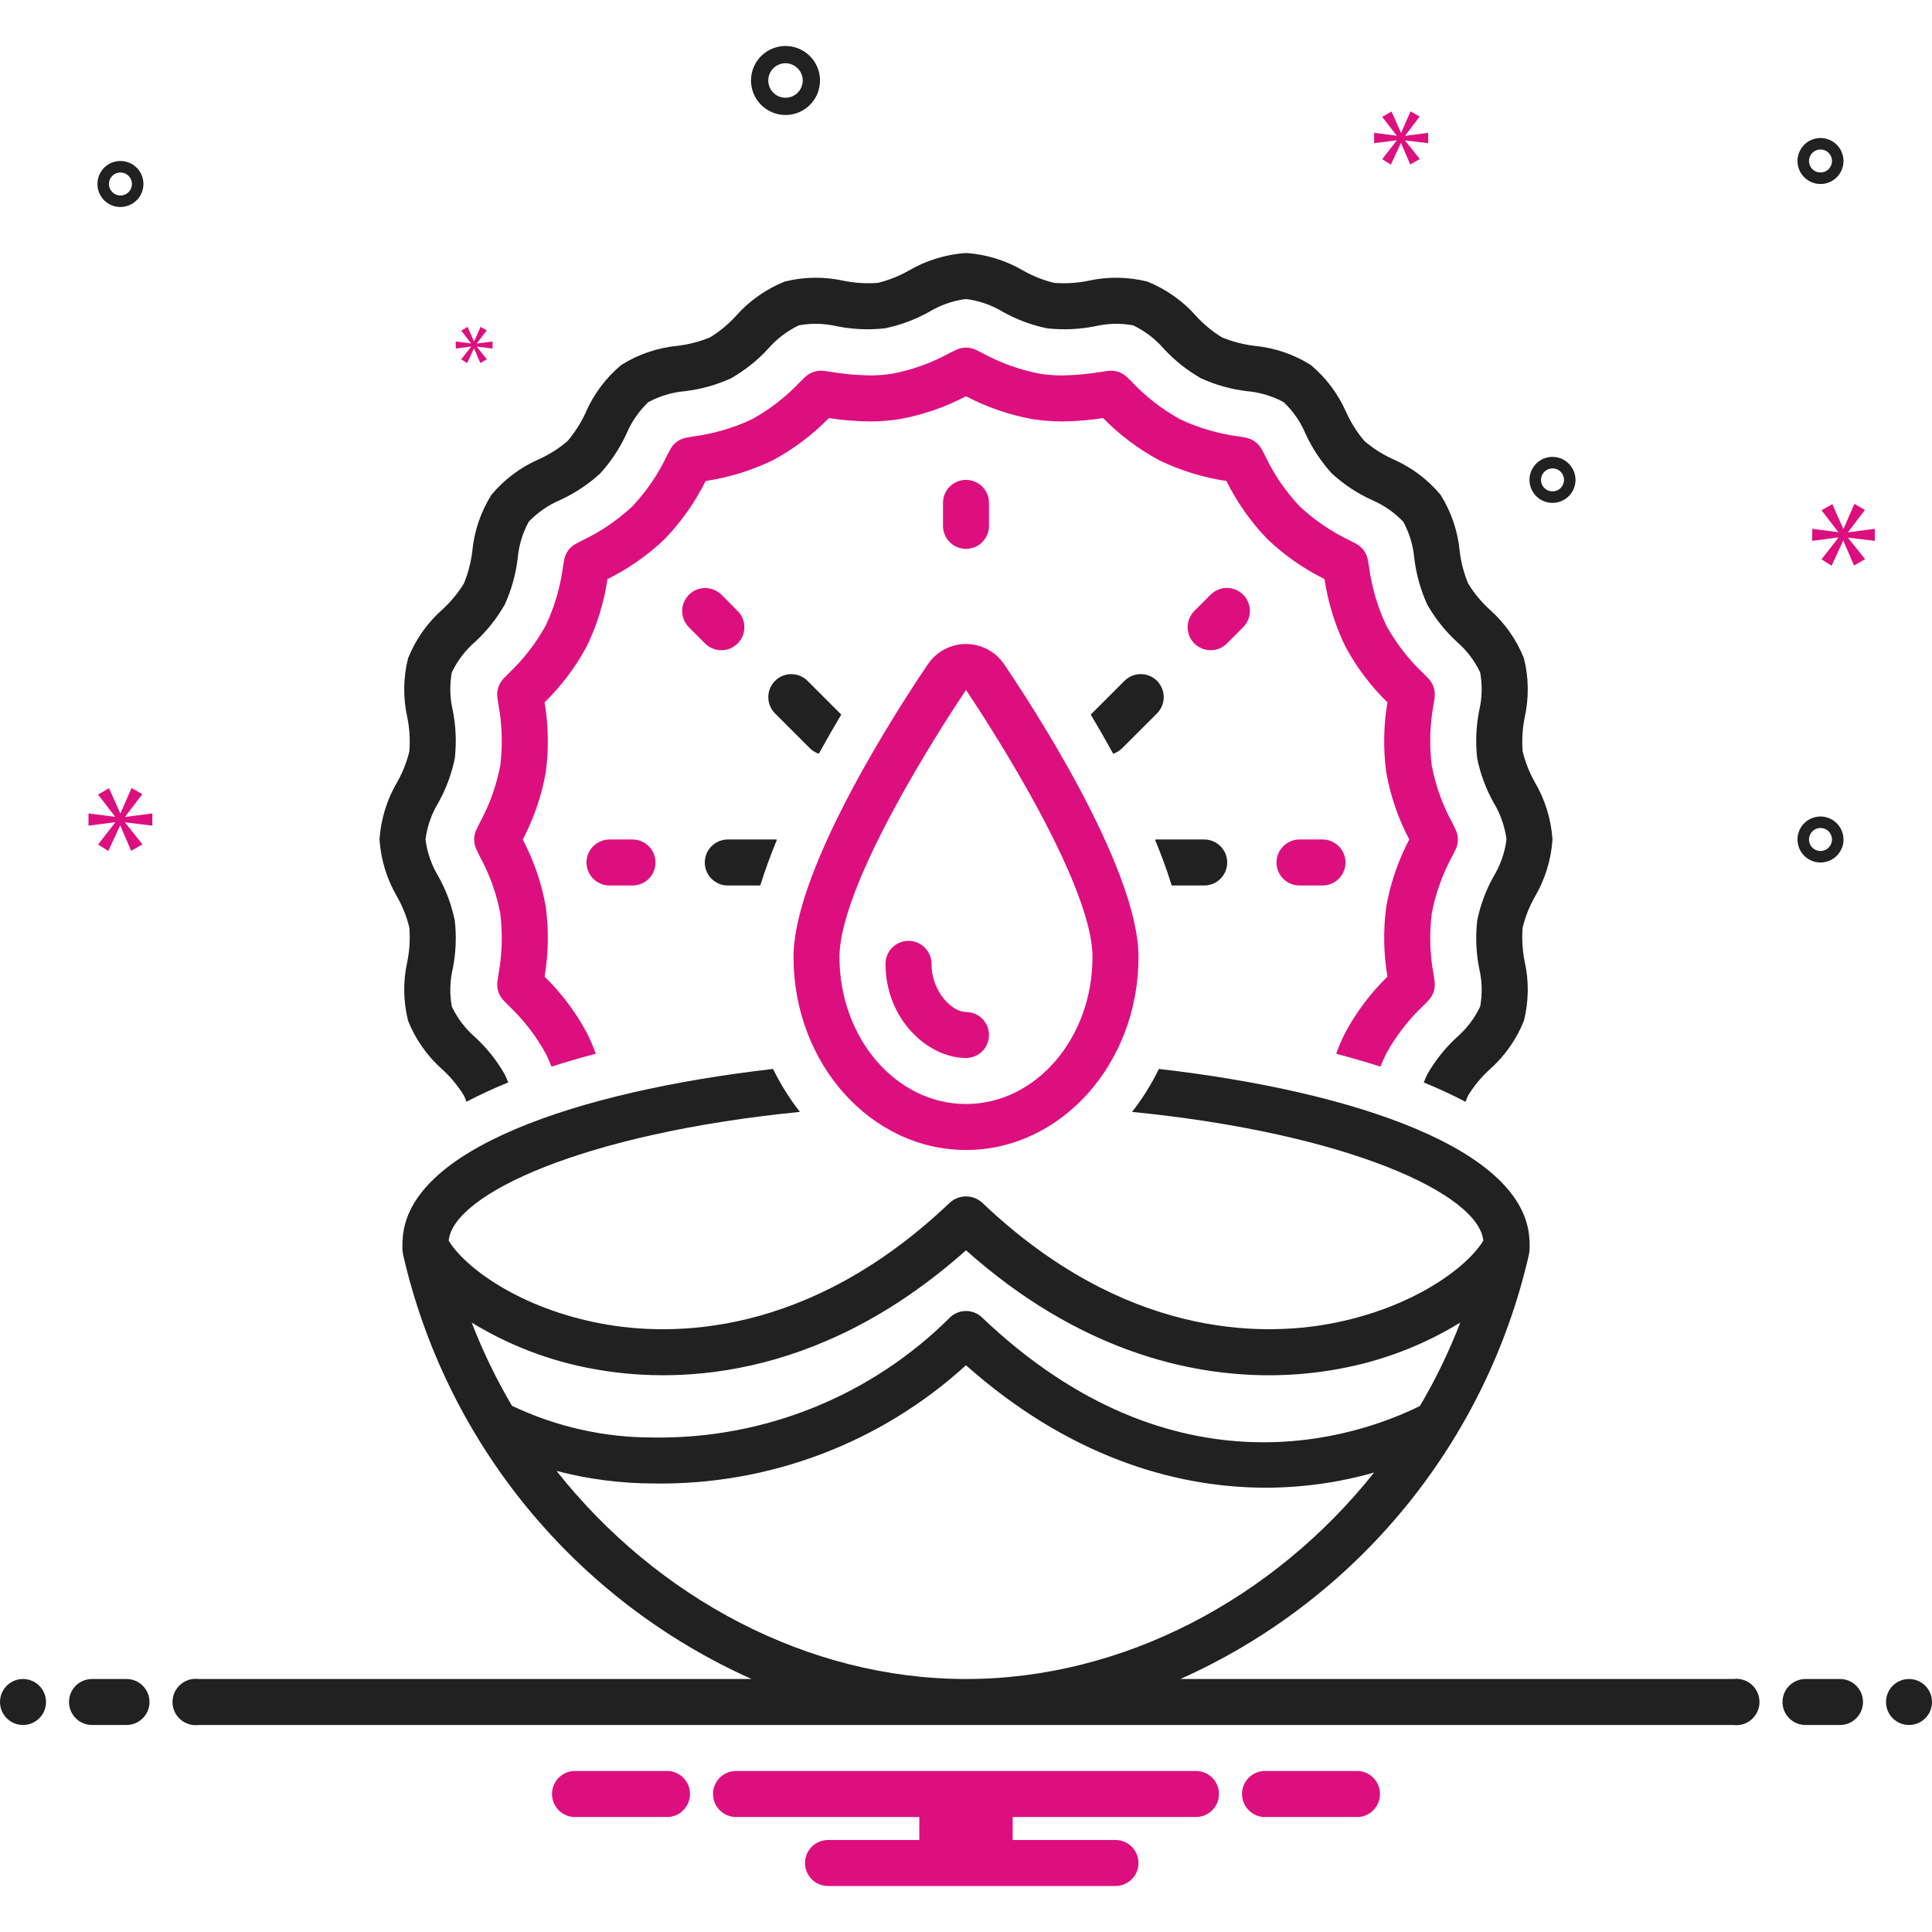 <svg width="60" height="60" viewBox="0 0 60 60" fill="none" xmlns="http://www.w3.org/2000/svg">
<path d="M22.908 19.984C22.974 19.918 23.027 19.839 23.063 19.752C23.099 19.665 23.117 19.573 23.117 19.479C23.117 19.385 23.099 19.292 23.063 19.205C23.027 19.119 22.974 19.04 22.908 18.974L22.403 18.468C22.268 18.335 22.087 18.261 21.898 18.262C21.709 18.262 21.528 18.337 21.395 18.471C21.261 18.604 21.186 18.785 21.186 18.974C21.185 19.163 21.26 19.344 21.393 19.479L21.898 19.984C21.964 20.05 22.043 20.103 22.13 20.139C22.216 20.175 22.309 20.193 22.403 20.193C22.497 20.193 22.59 20.175 22.676 20.139C22.763 20.103 22.841 20.05 22.908 19.984Z" fill="#DD0F7F"/>
<path d="M38.607 18.468C38.541 18.402 38.462 18.35 38.376 18.314C38.289 18.278 38.196 18.259 38.102 18.259C38.009 18.259 37.916 18.278 37.829 18.314C37.742 18.35 37.664 18.402 37.597 18.468L37.092 18.974C37.026 19.04 36.973 19.119 36.937 19.205C36.901 19.292 36.883 19.385 36.883 19.479C36.883 19.573 36.901 19.666 36.937 19.752C36.973 19.839 37.026 19.918 37.092 19.984C37.158 20.05 37.237 20.103 37.324 20.139C37.41 20.175 37.503 20.193 37.597 20.193C37.691 20.193 37.784 20.175 37.87 20.139C37.957 20.103 38.036 20.05 38.102 19.984L38.607 19.479C38.674 19.412 38.726 19.334 38.762 19.247C38.798 19.16 38.817 19.067 38.817 18.974C38.817 18.88 38.798 18.787 38.762 18.7C38.726 18.614 38.674 18.535 38.607 18.468Z" fill="#DD0F7F"/>
<path d="M30.714 16.332V15.617C30.714 15.428 30.639 15.246 30.505 15.112C30.371 14.979 30.189 14.903 30 14.903C29.811 14.903 29.629 14.979 29.495 15.112C29.361 15.246 29.286 15.428 29.286 15.617V16.332C29.286 16.521 29.361 16.703 29.495 16.837C29.629 16.971 29.811 17.046 30 17.046C30.189 17.046 30.371 16.971 30.505 16.837C30.639 16.703 30.714 16.521 30.714 16.332Z" fill="#DD0F7F"/>
<path d="M18.929 26.071C18.739 26.071 18.558 26.147 18.424 26.281C18.29 26.415 18.214 26.596 18.214 26.786C18.214 26.975 18.29 27.157 18.424 27.291C18.558 27.425 18.739 27.5 18.929 27.5H19.643C19.832 27.5 20.014 27.425 20.148 27.291C20.282 27.157 20.357 26.975 20.357 26.786C20.357 26.596 20.282 26.415 20.148 26.281C20.014 26.147 19.832 26.071 19.643 26.071H18.929Z" fill="#DD0F7F"/>
<path d="M41.071 26.071H40.357C40.168 26.071 39.986 26.147 39.852 26.281C39.718 26.415 39.643 26.596 39.643 26.786C39.643 26.975 39.718 27.157 39.852 27.291C39.986 27.425 40.168 27.5 40.357 27.5H41.071C41.261 27.5 41.443 27.425 41.577 27.291C41.71 27.157 41.786 26.975 41.786 26.786C41.786 26.596 41.71 26.415 41.577 26.281C41.443 26.147 41.261 26.071 41.071 26.071Z" fill="#DD0F7F"/>
<path d="M15.447 30.479C15.433 30.586 15.442 30.695 15.476 30.797C15.509 30.9 15.566 30.994 15.641 31.072L15.785 31.22C16.249 31.656 16.641 32.162 16.949 32.719C17.016 32.851 17.076 32.987 17.128 33.126C17.57 32.983 18.028 32.849 18.503 32.724C18.423 32.501 18.329 32.282 18.221 32.069C17.876 31.427 17.434 30.84 16.912 30.33C17.034 29.607 17.046 28.87 16.947 28.144C16.817 27.421 16.577 26.722 16.235 26.071C16.577 25.421 16.817 24.722 16.947 23.999C17.046 23.273 17.034 22.536 16.912 21.813C17.434 21.303 17.875 20.717 18.221 20.074C18.541 19.414 18.758 18.709 18.866 17.984C19.523 17.659 20.127 17.235 20.656 16.727C21.163 16.198 21.587 15.595 21.913 14.938C22.638 14.83 23.342 14.612 24.002 14.293C24.645 13.947 25.232 13.506 25.742 12.984C26.161 13.049 26.585 13.084 27.009 13.088C27.317 13.088 27.623 13.065 27.927 13.018C28.65 12.888 29.349 12.648 30 12.306C30.65 12.648 31.349 12.888 32.072 13.018C32.376 13.065 32.683 13.088 32.99 13.088C33.415 13.084 33.839 13.049 34.258 12.984C34.768 13.506 35.355 13.947 35.998 14.293C36.657 14.612 37.362 14.83 38.087 14.938C38.413 15.595 38.837 16.198 39.344 16.727C39.873 17.235 40.477 17.659 41.134 17.984C41.242 18.709 41.459 19.414 41.779 20.073C42.124 20.716 42.566 21.303 43.088 21.813C42.966 22.536 42.954 23.272 43.053 23.998C43.183 24.722 43.423 25.421 43.765 26.071C43.423 26.722 43.183 27.421 43.053 28.144C42.954 28.87 42.966 29.607 43.088 30.33C42.566 30.84 42.124 31.426 41.779 32.069C41.671 32.282 41.577 32.501 41.497 32.725C41.971 32.85 42.429 32.984 42.871 33.127C42.924 32.988 42.984 32.852 43.051 32.719C43.359 32.162 43.751 31.656 44.215 31.22L44.36 31.071C44.435 30.993 44.491 30.899 44.524 30.797C44.558 30.694 44.567 30.585 44.553 30.479L44.525 30.284C44.405 29.651 44.385 29.004 44.465 28.366C44.584 27.739 44.802 27.135 45.109 26.576L45.204 26.381C45.251 26.285 45.275 26.179 45.275 26.071C45.275 25.964 45.251 25.858 45.204 25.761L45.104 25.556C44.799 25 44.583 24.4 44.464 23.777C44.385 23.13 44.406 22.474 44.528 21.833L44.553 21.664C44.567 21.557 44.558 21.448 44.524 21.345C44.491 21.243 44.434 21.149 44.359 21.071L44.215 20.923C43.751 20.487 43.359 19.981 43.051 19.424C42.778 18.844 42.597 18.225 42.515 17.589L42.48 17.39C42.461 17.284 42.418 17.183 42.355 17.095C42.291 17.008 42.208 16.936 42.113 16.885L41.931 16.79C41.353 16.517 40.821 16.155 40.354 15.717C39.917 15.251 39.555 14.719 39.282 14.14L39.186 13.958C39.135 13.863 39.063 13.78 38.976 13.717C38.889 13.653 38.788 13.61 38.682 13.591L38.483 13.556C37.847 13.474 37.227 13.293 36.647 13.02C36.09 12.713 35.585 12.32 35.149 11.857L34.999 11.711C34.922 11.637 34.828 11.581 34.725 11.547C34.623 11.514 34.514 11.504 34.407 11.519L34.213 11.547C33.809 11.614 33.4 11.652 32.99 11.659C32.757 11.66 32.525 11.642 32.294 11.607C31.668 11.487 31.064 11.27 30.505 10.963L30.31 10.867C30.213 10.82 30.107 10.796 30 10.796C29.893 10.796 29.787 10.82 29.69 10.867L29.484 10.968C28.928 11.273 28.328 11.488 27.705 11.607C27.475 11.642 27.242 11.66 27.009 11.659C26.591 11.652 26.174 11.613 25.762 11.543L25.593 11.519C25.486 11.504 25.377 11.514 25.274 11.548C25.171 11.581 25.077 11.637 25 11.712L24.852 11.856C24.416 12.32 23.91 12.713 23.353 13.02C22.773 13.293 22.154 13.474 21.518 13.556L21.319 13.591C21.212 13.61 21.111 13.653 21.024 13.717C20.936 13.78 20.865 13.863 20.814 13.959L20.718 14.14C20.445 14.719 20.083 15.251 19.646 15.717C19.179 16.155 18.647 16.517 18.069 16.789L17.887 16.886C17.791 16.936 17.709 17.008 17.645 17.095C17.582 17.183 17.539 17.283 17.52 17.39L17.485 17.589C17.403 18.225 17.222 18.844 16.949 19.424C16.641 19.981 16.249 20.487 15.785 20.923L15.64 21.072C15.565 21.15 15.509 21.243 15.476 21.346C15.442 21.449 15.433 21.558 15.447 21.664L15.475 21.859C15.595 22.491 15.615 23.139 15.536 23.777C15.416 24.404 15.198 25.008 14.891 25.567L14.796 25.761C14.749 25.858 14.725 25.964 14.725 26.071C14.725 26.179 14.749 26.285 14.796 26.381L14.896 26.587C15.201 27.143 15.417 27.743 15.536 28.366C15.615 29.013 15.594 29.669 15.472 30.31L15.447 30.479Z" fill="#DD0F7F"/>
<path d="M12.713 28.809C12.741 29.164 12.719 29.521 12.648 29.87C12.514 30.474 12.523 31.101 12.673 31.701C12.906 32.283 13.273 32.803 13.743 33.218C13.999 33.453 14.222 33.722 14.404 34.018C14.436 34.082 14.463 34.148 14.486 34.216C14.89 34.004 15.322 33.803 15.783 33.616C15.75 33.533 15.718 33.45 15.676 33.368C15.433 32.941 15.125 32.553 14.764 32.219C14.456 31.954 14.206 31.627 14.032 31.26C13.96 30.868 13.97 30.465 14.062 30.077C14.159 29.587 14.18 29.084 14.124 28.588C14.026 28.108 13.854 27.647 13.616 27.22C13.403 26.869 13.266 26.478 13.214 26.071C13.266 25.665 13.403 25.273 13.616 24.923C13.854 24.496 14.026 24.034 14.124 23.555C14.18 23.058 14.159 22.556 14.062 22.066C13.97 21.678 13.96 21.275 14.031 20.883C14.206 20.516 14.456 20.189 14.764 19.924C15.125 19.59 15.433 19.202 15.676 18.775C15.882 18.322 16.017 17.841 16.077 17.347C16.111 16.947 16.227 16.558 16.419 16.205C16.697 15.912 17.033 15.681 17.405 15.524C17.855 15.316 18.27 15.041 18.636 14.707C18.97 14.341 19.245 13.926 19.453 13.477C19.609 13.104 19.841 12.768 20.133 12.49C20.487 12.299 20.876 12.182 21.276 12.148C21.769 12.089 22.251 11.954 22.703 11.748C23.131 11.504 23.518 11.196 23.852 10.835C24.118 10.527 24.444 10.278 24.811 10.103C25.204 10.032 25.606 10.042 25.995 10.133C26.485 10.23 26.987 10.251 27.484 10.196C27.963 10.097 28.424 9.926 28.851 9.687C29.202 9.475 29.593 9.338 30 9.286C30.407 9.338 30.798 9.475 31.149 9.687C31.576 9.926 32.037 10.097 32.516 10.196C33.013 10.251 33.515 10.23 34.005 10.133C34.394 10.042 34.796 10.031 35.189 10.103C35.556 10.278 35.882 10.527 36.147 10.835C36.482 11.196 36.869 11.504 37.297 11.748C37.749 11.954 38.231 12.089 38.724 12.148C39.124 12.182 39.513 12.299 39.867 12.49C40.159 12.768 40.391 13.104 40.547 13.477C40.755 13.926 41.03 14.341 41.364 14.707C41.73 15.041 42.145 15.317 42.595 15.524C42.967 15.681 43.303 15.912 43.581 16.205C43.773 16.558 43.889 16.947 43.923 17.348C43.983 17.841 44.118 18.322 44.324 18.774C44.567 19.202 44.875 19.59 45.236 19.924C45.544 20.189 45.794 20.516 45.968 20.883C46.04 21.275 46.029 21.678 45.938 22.066C45.841 22.556 45.82 23.059 45.876 23.555C45.974 24.034 46.145 24.496 46.384 24.923C46.597 25.273 46.733 25.665 46.786 26.071C46.733 26.478 46.597 26.87 46.384 27.22C46.145 27.647 45.974 28.108 45.876 28.588C45.82 29.084 45.841 29.587 45.938 30.077C46.029 30.465 46.04 30.868 45.968 31.26C45.794 31.627 45.544 31.954 45.236 32.219C44.875 32.553 44.567 32.941 44.324 33.368C44.282 33.45 44.25 33.534 44.217 33.618C44.677 33.805 45.109 34.005 45.513 34.218C45.536 34.15 45.564 34.083 45.596 34.018C45.778 33.722 46.001 33.453 46.257 33.218C46.727 32.803 47.094 32.283 47.327 31.701C47.477 31.101 47.486 30.474 47.352 29.87C47.281 29.521 47.259 29.164 47.287 28.809C47.368 28.475 47.495 28.153 47.664 27.854C47.984 27.311 48.172 26.7 48.214 26.071C48.172 25.442 47.984 24.832 47.664 24.289C47.495 23.989 47.368 23.668 47.287 23.333C47.259 22.979 47.281 22.622 47.352 22.273C47.486 21.669 47.477 21.042 47.327 20.442C47.094 19.86 46.727 19.34 46.257 18.925C46.001 18.69 45.778 18.421 45.596 18.125C45.461 17.799 45.371 17.456 45.331 17.106C45.271 16.487 45.067 15.891 44.736 15.364C44.336 14.886 43.83 14.508 43.258 14.259C42.938 14.114 42.641 13.925 42.374 13.697C42.147 13.43 41.958 13.133 41.813 12.814C41.564 12.242 41.186 11.735 40.707 11.335C40.181 11.004 39.585 10.801 38.966 10.741C38.615 10.7 38.272 10.611 37.946 10.476C37.65 10.293 37.381 10.071 37.147 9.814C36.731 9.344 36.212 8.977 35.63 8.744C35.029 8.594 34.402 8.586 33.798 8.72C33.45 8.791 33.093 8.812 32.738 8.785C32.403 8.704 32.082 8.576 31.782 8.407C31.239 8.087 30.629 7.899 30 7.857C29.371 7.899 28.761 8.087 28.217 8.407C27.918 8.576 27.596 8.704 27.262 8.785C26.907 8.812 26.55 8.79 26.202 8.72C25.598 8.586 24.971 8.594 24.37 8.744C23.788 8.978 23.268 9.344 22.853 9.814C22.619 10.071 22.349 10.293 22.053 10.476C21.728 10.611 21.385 10.7 21.035 10.74C20.416 10.801 19.819 11.004 19.293 11.335C18.814 11.735 18.436 12.242 18.188 12.814C18.042 13.133 17.853 13.43 17.626 13.697C17.359 13.925 17.062 14.114 16.743 14.259C16.17 14.507 15.664 14.886 15.264 15.364C14.933 15.89 14.729 16.487 14.669 17.105C14.629 17.456 14.539 17.799 14.404 18.125C14.222 18.421 13.999 18.69 13.743 18.925C13.272 19.34 12.906 19.86 12.673 20.442C12.522 21.042 12.514 21.669 12.648 22.273C12.719 22.622 12.741 22.979 12.713 23.334C12.632 23.668 12.505 23.989 12.335 24.289C12.016 24.832 11.827 25.442 11.786 26.071C11.827 26.7 12.016 27.311 12.335 27.854C12.505 28.154 12.632 28.475 12.713 28.809Z" fill="#212121"/>
<path d="M25.429 23.408C25.661 22.986 25.895 22.579 26.126 22.192L25.078 21.144C24.944 21.011 24.763 20.936 24.574 20.936C24.384 20.936 24.203 21.012 24.069 21.145C23.936 21.279 23.86 21.46 23.86 21.65C23.86 21.839 23.935 22.02 24.068 22.154L25.154 23.24C25.231 23.317 25.326 23.374 25.429 23.408Z" fill="#212121"/>
<path d="M22.602 27.5H23.611C23.755 27.034 23.93 26.558 24.13 26.076C24.114 26.075 24.098 26.071 24.082 26.071H22.602C22.413 26.071 22.231 26.147 22.097 26.281C21.963 26.415 21.888 26.596 21.888 26.786C21.888 26.975 21.963 27.157 22.097 27.291C22.231 27.425 22.413 27.5 22.602 27.5Z" fill="#212121"/>
<path d="M37.398 27.5C37.587 27.5 37.769 27.425 37.903 27.291C38.037 27.157 38.112 26.975 38.112 26.786C38.112 26.596 38.037 26.415 37.903 26.281C37.769 26.147 37.587 26.071 37.398 26.071H35.918C35.902 26.071 35.886 26.075 35.87 26.076C36.07 26.558 36.245 27.034 36.388 27.5H37.398Z" fill="#212121"/>
<path d="M35.932 21.144C35.865 21.078 35.786 21.025 35.7 20.989C35.613 20.953 35.52 20.935 35.426 20.935C35.333 20.935 35.24 20.953 35.153 20.989C35.067 21.025 34.988 21.078 34.922 21.144L33.874 22.192C34.105 22.579 34.339 22.986 34.571 23.408C34.674 23.374 34.769 23.316 34.846 23.24L35.932 22.154C35.998 22.088 36.05 22.009 36.086 21.923C36.122 21.836 36.141 21.743 36.141 21.649C36.141 21.555 36.122 21.463 36.086 21.376C36.05 21.289 35.998 21.211 35.932 21.144Z" fill="#212121"/>
<path d="M30 35.714C32.954 35.714 35.357 33.026 35.357 29.721C35.357 26.902 31.878 21.649 31.181 20.625C31.05 20.432 30.874 20.275 30.668 20.166C30.462 20.057 30.233 20 30 20C29.767 20 29.538 20.057 29.332 20.166C29.126 20.275 28.95 20.432 28.819 20.625C28.122 21.649 24.643 26.902 24.643 29.721C24.643 33.026 27.046 35.714 30 35.714ZM30 21.429C30 21.429 33.928 27.199 33.928 29.721C33.928 32.242 32.17 34.286 30 34.286C27.83 34.286 26.071 32.242 26.071 29.721C26.071 27.199 30 21.429 30 21.429Z" fill="#DD0F7F"/>
<path d="M30 32.857C30.189 32.857 30.371 32.782 30.505 32.648C30.639 32.514 30.714 32.332 30.714 32.143C30.714 31.953 30.639 31.772 30.505 31.638C30.371 31.504 30.189 31.429 30 31.429C29.569 31.429 28.929 30.801 28.929 29.933C28.929 29.744 28.853 29.562 28.719 29.428C28.585 29.294 28.404 29.219 28.214 29.219C28.025 29.219 27.843 29.294 27.709 29.428C27.575 29.562 27.5 29.744 27.5 29.933C27.5 31.656 28.817 32.857 30 32.857Z" fill="#DD0F7F"/>
<path d="M0.714 53.571C1.109 53.571 1.429 53.252 1.429 52.857C1.429 52.463 1.109 52.143 0.714 52.143C0.32 52.143 0 52.463 0 52.857C0 53.252 0.32 53.571 0.714 53.571Z" fill="#212121"/>
<path d="M3.929 52.143H2.857C2.668 52.143 2.486 52.218 2.352 52.352C2.218 52.486 2.143 52.668 2.143 52.857C2.143 53.047 2.218 53.228 2.352 53.362C2.486 53.496 2.668 53.571 2.857 53.571H3.929C4.118 53.571 4.3 53.496 4.434 53.362C4.568 53.228 4.643 53.047 4.643 52.857C4.643 52.668 4.568 52.486 4.434 52.352C4.3 52.218 4.118 52.143 3.929 52.143Z" fill="#212121"/>
<path d="M57.143 52.143H56.072C55.882 52.143 55.7 52.218 55.566 52.352C55.432 52.486 55.357 52.668 55.357 52.857C55.357 53.047 55.432 53.228 55.566 53.362C55.7 53.496 55.882 53.571 56.072 53.571H57.143C57.332 53.571 57.514 53.496 57.648 53.362C57.782 53.228 57.857 53.047 57.857 52.857C57.857 52.668 57.782 52.486 57.648 52.352C57.514 52.218 57.332 52.143 57.143 52.143Z" fill="#212121"/>
<path d="M59.286 53.571C59.68 53.571 60 53.252 60 52.857C60 52.463 59.68 52.143 59.286 52.143C58.891 52.143 58.572 52.463 58.572 52.857C58.572 53.252 58.891 53.571 59.286 53.571Z" fill="#212121"/>
<path d="M42.198 55H39.231C39.051 55.014 38.884 55.096 38.762 55.228C38.639 55.361 38.572 55.534 38.572 55.714C38.572 55.894 38.639 56.068 38.762 56.2C38.884 56.333 39.051 56.414 39.231 56.429H42.198C42.377 56.414 42.545 56.333 42.667 56.2C42.789 56.068 42.857 55.894 42.857 55.714C42.857 55.534 42.789 55.361 42.667 55.228C42.545 55.096 42.377 55.014 42.198 55Z" fill="#DD0F7F"/>
<path d="M20.769 55H17.802C17.623 55.014 17.455 55.096 17.333 55.228C17.211 55.361 17.143 55.534 17.143 55.714C17.143 55.894 17.211 56.068 17.333 56.2C17.455 56.333 17.623 56.414 17.802 56.429H20.769C20.949 56.414 21.116 56.333 21.238 56.2C21.361 56.068 21.429 55.894 21.429 55.714C21.429 55.534 21.361 55.361 21.238 55.228C21.116 55.096 20.949 55.014 20.769 55Z" fill="#DD0F7F"/>
<path d="M37.143 55H22.857C22.668 55 22.486 55.075 22.352 55.209C22.218 55.343 22.143 55.525 22.143 55.714C22.143 55.904 22.218 56.085 22.352 56.219C22.486 56.353 22.668 56.429 22.857 56.429H28.55V57.143H25.714C25.525 57.143 25.343 57.218 25.209 57.352C25.075 57.486 25 57.668 25 57.857C25 58.047 25.075 58.228 25.209 58.362C25.343 58.496 25.525 58.571 25.714 58.571H34.643C34.832 58.571 35.014 58.496 35.148 58.362C35.282 58.228 35.357 58.047 35.357 57.857C35.357 57.668 35.282 57.486 35.148 57.352C35.014 57.218 34.832 57.143 34.643 57.143H31.45V56.429H37.143C37.332 56.429 37.514 56.353 37.648 56.219C37.782 56.085 37.857 55.904 37.857 55.714C37.857 55.525 37.782 55.343 37.648 55.209C37.514 55.075 37.332 55 37.143 55Z" fill="#DD0F7F"/>
<path d="M53.829 52.143H36.658C39.361 50.935 41.745 49.115 43.623 46.828C45.502 44.54 46.823 41.847 47.482 38.962C47.497 38.888 47.505 38.812 47.505 38.736C47.507 38.656 47.502 38.575 47.498 38.495C47.357 35.713 42.146 33.905 35.991 33.197C35.761 33.669 35.481 34.117 35.157 34.531C41.87 35.197 45.92 37.081 46.066 38.529C45.562 39.364 43.855 40.635 41.311 41.108C39.167 41.507 34.915 41.55 30.507 37.354C30.367 37.225 30.184 37.154 29.994 37.156C29.803 37.157 29.621 37.231 29.484 37.363C25.079 41.55 20.831 41.508 18.689 41.108C16.145 40.635 14.437 39.363 13.934 38.529C14.075 37.084 18.126 35.197 24.842 34.531C24.518 34.117 24.239 33.669 24.008 33.197C17.854 33.905 12.642 35.713 12.504 38.495C12.497 38.55 12.496 38.685 12.496 38.703C12.494 38.79 12.502 38.876 12.518 38.962C13.177 41.847 14.498 44.54 16.377 46.828C18.255 49.115 20.64 50.935 23.342 52.143H6.171C6.069 52.13 5.966 52.138 5.868 52.168C5.77 52.198 5.679 52.248 5.602 52.316C5.525 52.383 5.464 52.467 5.421 52.56C5.379 52.653 5.357 52.755 5.357 52.857C5.357 52.96 5.379 53.061 5.421 53.154C5.464 53.248 5.525 53.331 5.602 53.398C5.679 53.466 5.77 53.517 5.868 53.546C5.966 53.576 6.069 53.585 6.171 53.571H53.829C53.931 53.585 54.034 53.576 54.132 53.546C54.23 53.517 54.321 53.466 54.398 53.398C54.474 53.331 54.536 53.248 54.578 53.154C54.621 53.061 54.643 52.96 54.643 52.857C54.643 52.755 54.621 52.653 54.578 52.56C54.536 52.467 54.474 52.383 54.398 52.316C54.321 52.248 54.23 52.198 54.132 52.168C54.034 52.138 53.931 52.13 53.829 52.143ZM14.648 41.073C15.808 41.784 17.089 42.272 18.427 42.513C20.76 42.947 25.3 43.018 30 38.829C33.51 41.957 36.929 42.71 39.408 42.71C40.134 42.711 40.858 42.645 41.572 42.513C42.911 42.272 44.192 41.784 45.351 41.073C45.005 41.969 44.585 42.836 44.097 43.664C42.19 44.608 36.485 46.622 30.493 40.911C30.36 40.785 30.183 40.714 30 40.714C29.816 40.714 29.64 40.785 29.507 40.911C28.3 42.115 26.864 43.066 25.285 43.706C23.705 44.347 22.013 44.666 20.308 44.643C18.783 44.65 17.276 44.313 15.899 43.657C15.412 42.831 14.994 41.967 14.648 41.073ZM17.284 45.681C18.272 45.939 19.288 46.07 20.308 46.071C23.888 46.125 27.354 44.812 29.999 42.399C33.11 45.161 36.384 46.202 39.318 46.202C40.453 46.2 41.583 46.042 42.675 45.731C39.566 49.634 34.901 52.143 30 52.143C25.078 52.143 20.394 49.612 17.284 45.681Z" fill="#212121"/>
<path d="M24.394 3.571C24.606 3.571 24.814 3.509 24.99 3.391C25.166 3.273 25.303 3.106 25.384 2.91C25.465 2.714 25.487 2.499 25.445 2.291C25.404 2.083 25.302 1.892 25.152 1.742C25.002 1.593 24.811 1.49 24.604 1.449C24.396 1.408 24.18 1.429 23.984 1.51C23.789 1.591 23.621 1.729 23.504 1.905C23.386 2.081 23.323 2.288 23.323 2.5C23.323 2.784 23.436 3.056 23.637 3.257C23.838 3.458 24.11 3.571 24.394 3.571ZM24.394 1.964C24.5 1.964 24.604 1.996 24.692 2.055C24.78 2.113 24.849 2.197 24.889 2.295C24.93 2.393 24.941 2.501 24.92 2.604C24.899 2.708 24.848 2.804 24.773 2.879C24.698 2.954 24.603 3.005 24.499 3.025C24.395 3.046 24.287 3.035 24.189 2.995C24.091 2.954 24.008 2.886 23.949 2.798C23.89 2.71 23.859 2.606 23.859 2.5C23.859 2.358 23.915 2.222 24.016 2.121C24.116 2.021 24.252 1.964 24.394 1.964Z" fill="#212121"/>
<path d="M56.537 25.357C56.396 25.357 56.258 25.399 56.14 25.477C56.023 25.556 55.931 25.668 55.877 25.798C55.823 25.929 55.809 26.072 55.837 26.211C55.864 26.349 55.932 26.477 56.032 26.576C56.132 26.676 56.259 26.744 56.398 26.772C56.536 26.8 56.68 26.785 56.811 26.731C56.941 26.677 57.053 26.586 57.131 26.468C57.21 26.351 57.252 26.213 57.252 26.071C57.251 25.882 57.176 25.701 57.042 25.567C56.908 25.433 56.727 25.357 56.537 25.357ZM56.537 26.429C56.467 26.429 56.398 26.408 56.339 26.368C56.28 26.329 56.234 26.273 56.207 26.208C56.18 26.143 56.173 26.071 56.187 26.002C56.201 25.933 56.235 25.869 56.285 25.819C56.335 25.769 56.398 25.735 56.468 25.721C56.537 25.707 56.609 25.714 56.674 25.741C56.739 25.768 56.795 25.814 56.834 25.873C56.873 25.932 56.894 26.001 56.894 26.071C56.894 26.166 56.857 26.257 56.79 26.324C56.723 26.391 56.632 26.428 56.537 26.429Z" fill="#212121"/>
<path d="M48.214 14.189C48.073 14.189 47.935 14.231 47.817 14.309C47.7 14.388 47.608 14.499 47.554 14.63C47.5 14.76 47.486 14.904 47.514 15.043C47.541 15.181 47.609 15.308 47.709 15.408C47.809 15.508 47.936 15.576 48.075 15.604C48.214 15.631 48.357 15.617 48.488 15.563C48.618 15.509 48.73 15.418 48.808 15.3C48.887 15.183 48.929 15.044 48.929 14.903C48.928 14.714 48.853 14.532 48.719 14.398C48.585 14.264 48.404 14.189 48.214 14.189ZM48.214 15.26C48.144 15.26 48.075 15.239 48.016 15.2C47.957 15.161 47.911 15.105 47.884 15.04C47.857 14.975 47.85 14.903 47.864 14.834C47.878 14.764 47.912 14.701 47.962 14.651C48.012 14.601 48.075 14.567 48.145 14.553C48.214 14.539 48.286 14.546 48.351 14.573C48.416 14.6 48.472 14.646 48.511 14.705C48.55 14.764 48.571 14.833 48.571 14.903C48.571 14.998 48.534 15.089 48.467 15.156C48.4 15.223 48.309 15.26 48.214 15.26Z" fill="#212121"/>
<path d="M56.537 4.286C56.396 4.286 56.258 4.328 56.14 4.406C56.023 4.485 55.931 4.596 55.877 4.727C55.823 4.857 55.809 5.001 55.837 5.139C55.864 5.278 55.932 5.405 56.032 5.505C56.132 5.605 56.259 5.673 56.398 5.701C56.536 5.728 56.68 5.714 56.811 5.66C56.941 5.606 57.053 5.514 57.131 5.397C57.21 5.279 57.252 5.141 57.252 5C57.251 4.811 57.176 4.629 57.042 4.495C56.908 4.361 56.727 4.286 56.537 4.286ZM56.537 5.357C56.467 5.357 56.398 5.336 56.339 5.297C56.28 5.258 56.234 5.202 56.207 5.137C56.18 5.071 56.173 5 56.187 4.93C56.201 4.861 56.235 4.797 56.285 4.747C56.335 4.698 56.398 4.663 56.468 4.65C56.537 4.636 56.609 4.643 56.674 4.67C56.739 4.697 56.795 4.743 56.834 4.802C56.873 4.86 56.894 4.929 56.894 5C56.894 5.095 56.857 5.185 56.79 5.252C56.723 5.319 56.632 5.357 56.537 5.357Z" fill="#212121"/>
<path d="M4.454 5.714C4.454 5.573 4.413 5.435 4.334 5.317C4.256 5.2 4.144 5.108 4.014 5.054C3.883 5 3.739 4.986 3.601 5.014C3.462 5.041 3.335 5.109 3.235 5.209C3.135 5.309 3.067 5.436 3.04 5.575C3.012 5.713 3.026 5.857 3.08 5.988C3.134 6.118 3.226 6.23 3.343 6.308C3.461 6.387 3.599 6.429 3.74 6.429C3.93 6.428 4.111 6.353 4.245 6.219C4.379 6.085 4.454 5.904 4.454 5.714ZM3.383 5.714C3.383 5.644 3.404 5.575 3.443 5.516C3.482 5.457 3.538 5.411 3.603 5.384C3.669 5.357 3.741 5.35 3.81 5.364C3.879 5.378 3.943 5.412 3.993 5.462C4.043 5.512 4.077 5.575 4.09 5.645C4.104 5.714 4.097 5.786 4.07 5.851C4.043 5.916 3.997 5.972 3.939 6.011C3.88 6.05 3.811 6.071 3.74 6.071C3.645 6.071 3.555 6.034 3.488 5.967C3.421 5.9 3.383 5.809 3.383 5.714Z" fill="#212121"/>
<path d="M3.889 25.361L4.42 24.663L4.084 24.473L3.743 25.255H3.732L3.386 24.478L3.045 24.674L3.57 25.356V25.367L2.748 25.261V25.641L3.575 25.535V25.546L3.045 26.227L3.363 26.429L3.727 25.641H3.738L4.073 26.423L4.425 26.222L3.889 25.551V25.54L4.732 25.641V25.261L3.889 25.372V25.361Z" fill="#DD0F7F"/>
<path d="M14.63 10.769L14.324 11.161L14.508 11.277L14.717 10.824H14.723L14.916 11.274L15.119 11.158L14.81 10.772V10.766L15.296 10.824V10.605L14.81 10.669V10.662L15.116 10.26L14.923 10.151L14.727 10.601H14.72L14.521 10.154L14.324 10.267L14.627 10.66V10.666L14.154 10.605V10.824L14.63 10.762V10.769Z" fill="#DD0F7F"/>
<path d="M58.224 16.796V16.423L57.397 16.532V16.521L57.918 15.836L57.589 15.65L57.255 16.418H57.243L56.904 15.656L56.569 15.848L57.084 16.516V16.527L56.279 16.423V16.796L57.09 16.691V16.703L56.569 17.371L56.882 17.569L57.238 16.796H57.249L57.578 17.563L57.923 17.366L57.397 16.708V16.697L58.224 16.796Z" fill="#DD0F7F"/>
<path d="M43.64 4.21L44.089 3.619L43.805 3.458L43.517 4.12H43.507L43.215 3.463L42.926 3.629L43.37 4.205V4.215L42.675 4.125V4.446L43.375 4.357V4.366L42.926 4.943L43.195 5.113L43.503 4.446H43.512L43.796 5.108L44.094 4.938L43.64 4.371V4.361L44.353 4.446V4.125L43.64 4.219V4.21Z" fill="#DD0F7F"/>
</svg>
